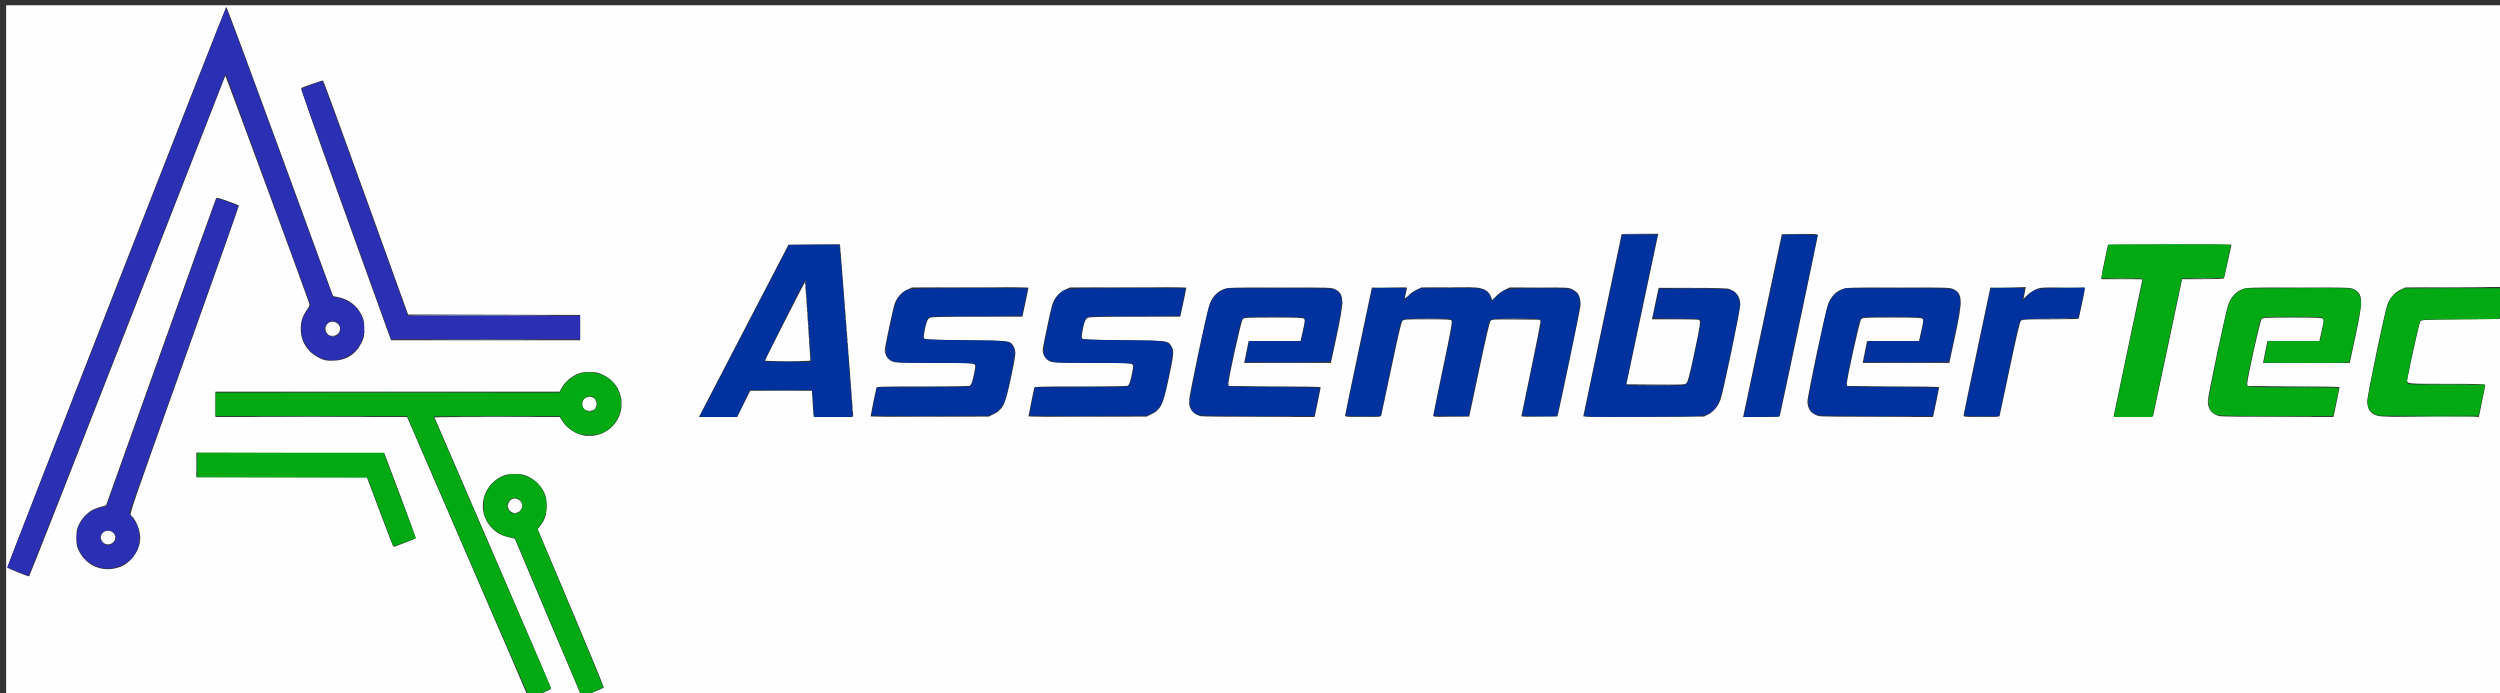 <?xml version="1.0" encoding="UTF-8" standalone="no"?>
<!-- Created with Inkscape (http://www.inkscape.org/) -->

<svg
   version="1.1"
   id="svg25"
   width="917.12"
   height="254.4"
   viewBox="0 0 917.12 254.4"
   xmlns="http://www.w3.org/2000/svg"
   xmlns:svg="http://www.w3.org/2000/svg">
  <rect x="0" y="0" width="917.12" height="254.4" fill="#333333" stroke="none"/>
  <defs
     id="defs29" />
  <g
     id="g31">
    <g
       id="g531"
       transform="translate(2.259,1.935)">
      <path
         style="fill:#fefefe;stroke-width:0.32"
         d="M 0,127.2 V 0 h 458.56 458.56 v 51.663 51.663 l -18.48,0.097 -18.48,0.097 -1.692,0.765 c -2.112,0.954 -3.988,3.04 -4.885,5.428 -1.039,2.769 -7.381,33.146 -7.399,35.441 -0.024,3.012 1.086,4.636 3.695,5.411 1.327,0.394 4.604,0.474 19.407,0.474 h 17.81 l 1.176,-5.68 c 0.647,-3.124 1.174,-5.86 1.172,-6.08 -0.004,-0.314 -3.033,-0.4 -14.069,-0.4 -15.665,0 -14.854,0.123 -14.419,-2.193 1.112,-5.92 4.354,-20.347 4.67,-20.778 0.365,-0.5 1.677,-0.563 14.747,-0.709 l 14.346,-0.16 1.17,-5.44 1.17,-5.44 0.03,75.12 0.03,75.12 -362.48,-0.006 -362.48,-0.007 3.816,-1.683 c 2.099,-0.926 3.866,-1.833 3.927,-2.016 0.061,-0.183 -9.54,-22.613 -21.336,-49.845 C 166.771,173.612 157.12,151.266 157.12,151.186 c 0,-0.08 10.339,-0.146 22.975,-0.146 h 22.975 l 1.105,1.675 c 2.318,3.514 6.681,5.639 10.791,5.255 8.267,-0.772 13.195,-9.351 9.663,-16.82 -1.172,-2.479 -3.067,-4.334 -5.701,-5.582 -1.903,-0.902 -2.433,-1.008 -5.008,-1.001 -2.43,0.006 -3.164,0.139 -4.696,0.851 -2.246,1.044 -4.411,3.002 -5.419,4.901 l -0.764,1.44 H 139.921 76.8 v 4.64 4.64 h 35.141 35.141 l 22.299,51.477 c 12.264,28.312 22.299,51.568 22.299,51.68 0,0.112 -43.128,0.203 -95.84,0.203 H 0 Z m 216.32,124.433 c 1.496,-0.618 2.812,-1.221 2.924,-1.339 0.112,-0.118 -5.302,-13.246 -12.032,-29.174 l -12.236,-28.96 0.919,-1.175 c 1.803,-2.304 2.338,-3.975 2.342,-7.305 0.003,-2.678 -0.106,-3.277 -0.918,-5.035 -1.114,-2.412 -3.326,-4.586 -5.889,-5.787 -1.583,-0.742 -2.239,-0.857 -4.87,-0.856 -2.706,0.001 -3.249,0.104 -4.94,0.932 -7.108,3.48 -9.001,12.642 -3.806,18.42 1.856,2.064 3.568,3.062 6.484,3.779 l 2.319,0.57 12.107,28.701 c 6.659,15.785 12.198,28.847 12.308,29.026 0.131,0.212 0.616,0.151 1.384,-0.173 0.651,-0.274 2.407,-1.005 3.903,-1.623 z m -31.535,-66.178 c -1.405,-1.405 -0.661,-3.975 1.292,-4.465 1.541,-0.387 3.362,1.156 3.362,2.847 0,0.239 -0.373,0.878 -0.828,1.419 -1.071,1.272 -2.67,1.356 -3.826,0.199 z M 44.484,117.828 c 19.681,-50.376 35.838,-91.755 35.904,-91.953 0.087,-0.262 27.731,74.69 30.676,83.173 0.335,0.964 0.272,1.181 -0.781,2.72 -1.634,2.387 -2.197,4.164 -2.204,6.953 -0.011,4.633 2.454,8.523 6.738,10.632 1.909,0.94 2.407,1.046 4.855,1.035 4.912,-0.023 8.55,-2.239 10.638,-6.48 0.964,-1.957 1.05,-2.383 1.05,-5.179 0,-2.63 -0.116,-3.295 -0.851,-4.863 -1.675,-3.572 -4.757,-5.994 -8.634,-6.785 l -1.964,-0.401 -19.437,-53.099 C 89.783,24.375 80.911,0.527 80.758,0.585 80.392,0.724 0.278,205.794 0.422,206.225 c 0.117,0.352 7.55,3.383 8.009,3.265 0.149,-0.038 16.373,-41.286 36.054,-91.662 z m 73.299,2.609 c -1.783,-2.267 0.396,-5.233 3.034,-4.13 2.75,1.149 1.893,4.973 -1.114,4.973 -0.977,0 -1.405,-0.188 -1.92,-0.843 z m -75.968,85.595 c 3.716,-1.39 6.85,-5.486 7.331,-9.581 0.355,-3.023 -1.225,-7.455 -3.341,-9.371 -0.566,-0.512 0.187,-2.702 19.579,-57.004 11.092,-31.06 20.092,-56.547 20.001,-56.638 -0.092,-0.092 -1.952,-0.818 -4.135,-1.613 -3.109,-1.133 -4.028,-1.357 -4.24,-1.031 -0.149,0.229 -9.293,25.672 -20.32,56.541 L 36.64,183.459 l -1.92,0.532 c -1.056,0.292 -2.411,0.79 -3.01,1.105 -1.939,1.02 -4.06,3.293 -5.028,5.39 -0.799,1.731 -0.921,2.377 -0.921,4.875 1.77e-4,2.448 0.126,3.144 0.84,4.64 2.772,5.808 9.104,8.318 15.214,6.032 z m -6.448,-9.283 c -0.641,-0.762 -0.799,-1.215 -0.644,-1.84 0.462,-1.85 2.265,-2.685 3.935,-1.821 2.444,1.264 1.428,4.672 -1.393,4.672 -0.784,0 -1.263,-0.255 -1.899,-1.011 z M 146.56,197.063 c 1.848,-0.699 3.472,-1.379 3.609,-1.511 0.137,-0.132 -2.383,-7.214 -5.6,-15.736 l -5.849,-15.495 -34.48,-0.081 -34.48,-0.081 v 4.481 4.481 l 31.28,1e-4 31.28,9e-5 4.609,12.24 c 2.535,6.732 4.742,12.503 4.905,12.825 0.194,0.384 0.479,0.51 0.831,0.366 0.294,-0.12 2.047,-0.79 3.895,-1.489 z m 124,-50.823 2.404,-4.8 h 11.318 11.318 l 0.28,4.72 0.28,4.72 7.28,0.086 c 6.939,0.082 7.28,0.058 7.28,-0.515 0,-0.78 -4.392,-58.144 -4.653,-60.776 l -0.199,-2.005 -9.44,0.085 -9.44,0.085 L 272.758,115.2 c -7.826,15.048 -15.213,29.268 -16.416,31.6 l -2.186,4.24 h 7 7 z m 7.84,-15.891 c 0,-0.355 14.533,-28.883 14.653,-28.763 0.083,0.083 1.957,27.239 1.983,28.734 0.002,0.132 -3.74,0.24 -8.316,0.24 -4.576,0 -8.32,-0.095 -8.32,-0.211 z m 83.923,19.626 c 3.377,-1.659 4.13,-3.252 6.3,-13.345 1.784,-8.298 1.922,-9.886 0.991,-11.413 -1.367,-2.242 -0.756,-2.16 -17.344,-2.337 -11.383,-0.122 -15.055,-0.256 -15.36,-0.561 -0.316,-0.317 -0.322,-0.86 -0.027,-2.581 0.562,-3.279 1.092,-4.628 1.996,-5.085 0.613,-0.31 4.663,-0.405 17.354,-0.409 l 16.554,-0.005 0.173,-0.72 c 0.392,-1.632 2.079,-9.691 2.079,-9.931 0,-0.142 -9.612,-0.216 -21.36,-0.164 l -21.36,0.095 -1.692,0.765 c -2.349,1.061 -4.08,3.114 -4.865,5.768 -0.523,1.767 -2.65,11.701 -3.373,15.754 -0.334,1.874 0.761,3.976 2.477,4.755 1.294,0.587 2.19,0.624 15.473,0.631 11.605,0.006 14.208,0.087 14.715,0.457 0.606,0.443 0.606,0.5 0.019,3.44 -0.609,3.052 -0.977,4.088 -1.601,4.505 -0.194,0.129 -7.938,0.237 -17.211,0.24 -15.773,0.005 -16.87,0.041 -17.035,0.565 -0.22,0.698 -2.106,9.996 -2.106,10.383 0,0.162 9.277,0.243 21.68,0.19 l 21.68,-0.093 z m 57.92,0 c 3.377,-1.659 4.13,-3.252 6.3,-13.345 1.784,-8.298 1.922,-9.886 0.991,-11.413 -1.367,-2.242 -0.756,-2.16 -17.344,-2.337 -11.383,-0.122 -15.055,-0.256 -15.36,-0.561 -0.316,-0.317 -0.322,-0.86 -0.027,-2.581 0.562,-3.279 1.092,-4.628 1.996,-5.085 0.613,-0.31 4.663,-0.405 17.354,-0.409 l 16.554,-0.005 0.173,-0.72 c 0.392,-1.632 2.079,-9.691 2.079,-9.931 0,-0.142 -9.612,-0.216 -21.36,-0.164 l -21.36,0.095 -1.692,0.765 c -2.349,1.061 -4.08,3.114 -4.865,5.768 -0.523,1.767 -2.65,11.701 -3.373,15.754 -0.334,1.874 0.761,3.976 2.477,4.755 1.294,0.587 2.19,0.624 15.473,0.631 11.605,0.006 14.208,0.087 14.715,0.457 0.606,0.443 0.606,0.5 0.019,3.44 -0.609,3.052 -0.977,4.088 -1.601,4.505 -0.194,0.129 -7.938,0.237 -17.211,0.24 -15.773,0.005 -16.87,0.041 -17.035,0.565 -0.22,0.698 -2.107,9.996 -2.107,10.383 0,0.162 9.277,0.243 21.68,0.19 l 21.68,-0.093 1.843,-0.905 z m 59.91,0.345 c 0.451,-1.971 2.088,-9.975 2.088,-10.208 0,-0.147 -7.596,-0.304 -16.88,-0.349 l -16.88,-0.083 -0.094,-0.809 c -0.157,-1.349 4.653,-23.05 5.257,-23.718 0.502,-0.554 1.23,-0.593 11.328,-0.593 9.078,0 10.853,0.074 11.18,0.468 0.404,0.487 0.371,0.734 -0.82,5.967 L 474.829,123.2 h -9.529 -9.529 l -0.799,4 -0.799,4 h 15.902 15.902 l 2.051,-9.52 c 2.916,-13.538 2.847,-15.804 -0.53,-17.52 -1.217,-0.619 -1.892,-0.64 -20.139,-0.64 -17.664,0 -18.991,0.039 -20.611,0.603 -2.406,0.838 -4.18,2.692 -5.259,5.497 -0.994,2.584 -7.574,33.665 -7.563,35.726 0.014,2.843 1.51,4.713 4.313,5.395 0.528,0.129 10.137,0.248 21.354,0.266 l 20.394,0.033 z m 24.297,0.16 c 0.095,-0.308 1.753,-8.1 3.685,-17.316 2.402,-11.459 3.685,-16.947 4.059,-17.36 0.509,-0.563 1.124,-0.604 9.098,-0.604 7.161,0 8.615,0.077 8.944,0.474 0.318,0.383 -0.291,3.736 -3.161,17.413 -1.955,9.316 -3.554,17.17 -3.554,17.453 0,0.458 0.718,0.505 6.611,0.427 l 6.611,-0.086 3.644,-17.27 c 2.374,-11.251 3.825,-17.471 4.164,-17.845 0.48,-0.53 1.199,-0.568 9.346,-0.49 l 8.826,0.085 0.088,0.8 c 0.048,0.44 -1.5,8.343 -3.44,17.562 -1.94,9.219 -3.528,16.887 -3.528,17.04 0,0.343 13.023,0.375 13.234,0.032 0.305,-0.493 8.278,-38.686 8.44,-40.427 0.178,-1.919 -0.288,-3.89 -1.154,-4.881 -0.286,-0.327 -1.096,-0.903 -1.8,-1.28 -1.237,-0.663 -1.648,-0.686 -12.16,-0.686 h -10.88 l -1.76,0.865 c -0.968,0.476 -2.402,1.52 -3.187,2.32 l -1.427,1.455 -0.499,-1.351 c -0.611,-1.653 -1.981,-2.642 -4.34,-3.131 -1.131,-0.235 -5.098,-0.325 -11.42,-0.259 L 519.2,103.52 l -1.807,0.847 c -0.994,0.466 -2.412,1.452 -3.152,2.192 -0.799,0.799 -1.271,1.104 -1.165,0.753 0.235,-0.773 0.826,-3.402 0.836,-3.718 0.004,-0.136 -2.894,-0.208 -6.442,-0.16 l -6.449,0.087 -4.908,23.2 c -2.699,12.76 -4.909,23.452 -4.911,23.76 -0.003,0.515 0.521,0.56 6.536,0.56 5.948,0 6.554,-0.051 6.711,-0.56 z m 120.127,-0.494 c 1.857,-0.978 3.349,-2.801 4.331,-5.29 0.892,-2.261 7.253,-32.797 7.253,-34.817 0,-2.929 -1.399,-4.905 -4.128,-5.83 -0.747,-0.253 -4.961,-0.369 -13.466,-0.369 h -12.378 l -1.064,5.04 c -0.585,2.772 -1.131,5.364 -1.212,5.76 l -0.147,0.72 h 8.331 c 4.582,0 8.559,0.087 8.837,0.194 0.795,0.305 0.636,1.467 -1.691,12.38 -1.644,7.711 -2.322,10.327 -2.8,10.804 -0.605,0.605 -1.053,0.627 -11.35,0.546 l -10.72,-0.084 5.653,-26.64 c 3.109,-14.652 5.74,-27.072 5.845,-27.6 l 0.192,-0.96 h -6.712 c -3.692,0 -6.712,0.048 -6.712,0.107 0,0.059 -3.168,15.068 -7.04,33.355 -3.872,18.287 -7.04,33.362 -7.04,33.502 0,0.139 9.972,0.214 22.16,0.165 l 22.16,-0.088 z m 26.111,0.494 C 651.007,149.43 664.64,84.759 664.64,84.292 c 0,-0.394 -1.004,-0.452 -6.62,-0.378 l -6.62,0.086 -6.134,28.96 c -3.374,15.928 -6.569,31.012 -7.101,33.52 l -0.968,4.56 h 6.66 c 6.065,0 6.675,-0.05 6.831,-0.56 z m 56.345,-0.16 c 0.451,-1.971 2.088,-9.975 2.088,-10.208 0,-0.147 -7.596,-0.304 -16.88,-0.349 l -16.88,-0.083 -0.094,-0.809 c -0.157,-1.349 4.653,-23.05 5.257,-23.718 0.502,-0.554 1.23,-0.593 11.328,-0.593 9.078,0 10.853,0.074 11.18,0.468 0.404,0.487 0.371,0.734 -0.82,5.967 L 701.709,123.2 h -9.529 -9.529 l -0.799,4 -0.799,4 h 15.902 15.902 l 2.051,-9.52 c 2.916,-13.538 2.847,-15.804 -0.53,-17.52 -1.217,-0.619 -1.892,-0.64 -20.139,-0.64 -17.664,0 -18.991,0.039 -20.611,0.603 -2.406,0.838 -4.18,2.692 -5.259,5.497 -0.994,2.584 -7.574,33.665 -7.563,35.726 0.014,2.843 1.51,4.713 4.313,5.395 0.528,0.129 10.137,0.248 21.354,0.266 l 20.394,0.033 z m 24.297,0.16 c 0.095,-0.308 1.753,-8.1 3.685,-17.316 2.402,-11.459 3.685,-16.947 4.059,-17.36 0.514,-0.568 1.16,-0.604 10.897,-0.604 5.693,0 10.355,-0.108 10.361,-0.24 0.006,-0.132 0.563,-2.736 1.238,-5.786 0.949,-4.292 1.133,-5.582 0.814,-5.705 -0.227,-0.087 -3.988,-0.111 -8.358,-0.054 -7.799,0.103 -7.977,0.12 -9.704,0.941 -0.968,0.46 -2.321,1.396 -3.006,2.08 l -1.246,1.244 0.227,-1.12 c 0.125,-0.616 0.309,-1.591 0.409,-2.167 l 0.182,-1.047 -6.492,0.087 -6.492,0.087 -4.908,23.2 c -2.699,12.76 -4.909,23.452 -4.911,23.76 -0.003,0.515 0.521,0.56 6.536,0.56 5.948,0 6.554,-0.051 6.711,-0.56 z m 56.265,0.16 c 0.079,-0.22 2.504,-11.596 5.389,-25.28 l 5.246,-24.88 h 7.587 c 4.173,0 7.662,-0.122 7.754,-0.271 0.139,-0.224 2.75,-12.005 2.75,-12.406 0,-0.07 -10.187,-0.09 -22.638,-0.045 l -22.638,0.082 -1.191,5.6 c -0.655,3.08 -1.196,5.924 -1.202,6.32 L 768.64,100.48 h 7.52 c 4.136,0 7.52,0.036 7.52,0.081 0,0.044 -2.376,11.31 -5.28,25.034 -2.904,13.725 -5.28,25.064 -5.28,25.199 0,0.135 3.225,0.246 7.166,0.246 5.443,0 7.2,-0.096 7.309,-0.4 z m 66.318,-0.32 C 854.363,148.349 856,140.345 856,140.112 c 0,-0.147 -7.596,-0.304 -16.88,-0.349 l -16.88,-0.083 -0.094,-0.809 c -0.157,-1.349 4.653,-23.05 5.257,-23.718 0.502,-0.554 1.23,-0.593 11.328,-0.593 9.078,0 10.853,0.074 11.18,0.468 0.404,0.487 0.371,0.734 -0.82,5.967 L 848.589,123.2 h -9.529 -9.529 l -0.799,4 -0.799,4 h 15.902 15.902 l 2.051,-9.52 c 2.916,-13.538 2.847,-15.804 -0.53,-17.52 -1.217,-0.619 -1.892,-0.64 -20.139,-0.64 -17.664,0 -18.991,0.039 -20.611,0.603 -2.406,0.838 -4.18,2.692 -5.259,5.497 -0.994,2.584 -7.574,33.665 -7.563,35.726 0.014,2.843 1.51,4.713 4.313,5.395 0.528,0.129 10.137,0.248 21.354,0.266 l 20.394,0.033 z M 210.56,118.242 v -4.638 L 179.002,113.522 147.445,113.44 131.991,70.57 c -8.5,-23.579 -15.581,-42.913 -15.736,-42.965 -0.271,-0.09 -7.136,2.262 -7.962,2.729 -0.294,0.166 3.682,11.559 14.935,42.786 8.435,23.408 15.927,44.18 16.649,46.16 l 1.313,3.6 h 34.685 34.685 z m 1.882,30.236 c -0.93,-0.543 -1.375,-2.103 -0.917,-3.21 0.486,-1.173 1.184,-1.588 2.671,-1.588 0.826,0 1.291,0.22 1.781,0.843 1.407,1.788 0.33,4.285 -1.84,4.267 -0.647,-0.005 -1.41,-0.146 -1.695,-0.312 z"
         id="path551" />
      <path
         style="fill:#bed7d8;stroke-width:0.32"
         d="m 36.724,206.814 c 0.398,-0.076 0.974,-0.074 1.28,0.006 0.306,0.08 -0.02,0.143 -0.724,0.139 -0.704,-0.004 -0.954,-0.069 -0.556,-0.146 z m -1.565,-9.934 c -0.398,-0.508 -0.387,-0.519 0.121,-0.121 0.533,0.418 0.703,0.681 0.439,0.681 -0.066,0 -0.318,-0.252 -0.56,-0.56 z m 13.826,-0.587 c 0.015,-0.373 0.091,-0.449 0.193,-0.193 0.092,0.231 0.081,0.507 -0.025,0.613 -0.106,0.106 -0.182,-0.083 -0.168,-0.42 z M 185.54,195.301 c 0.231,-0.092 0.507,-0.081 0.613,0.025 0.106,0.106 -0.083,0.182 -0.42,0.168 -0.373,-0.015 -0.449,-0.091 -0.193,-0.193 z m 2.62,-9.502 c 0,-0.066 0.252,-0.318 0.56,-0.56 0.508,-0.398 0.519,-0.387 0.121,0.121 -0.418,0.533 -0.681,0.703 -0.681,0.439 z m -13.353,-2.119 c 0,-0.792 0.062,-1.116 0.139,-0.72 0.076,0.396 0.076,1.044 0,1.44 -0.076,0.396 -0.139,0.072 -0.139,-0.72 z M 94.135,150.8 c 9.622,-0.047 25.462,-0.047 35.2,-2e-5 9.738,0.047 1.865,0.086 -17.495,0.086 -19.36,1e-5 -27.327,-0.038 -17.705,-0.086 z m 74.288,3e-5 c 6.481,-0.048 16.993,-0.048 23.36,5e-5 6.367,0.049 1.064,0.088 -11.784,0.088 -12.848,-3e-5 -18.057,-0.04 -11.576,-0.088 z m 127.602,-0.587 c 0.015,-0.373 0.091,-0.449 0.193,-0.193 0.092,0.231 0.081,0.507 -0.025,0.613 -0.106,0.106 -0.182,-0.083 -0.168,-0.42 z m 139.134,-1.013 c -0.398,-0.508 -0.387,-0.519 0.121,-0.121 0.533,0.418 0.703,0.681 0.439,0.681 -0.066,0 -0.318,-0.252 -0.56,-0.56 z m 226.88,0 c -0.398,-0.508 -0.387,-0.519 0.121,-0.121 0.533,0.418 0.703,0.681 0.439,0.681 -0.066,0 -0.318,-0.252 -0.56,-0.56 z m 146.88,0 c -0.398,-0.508 -0.387,-0.519 0.121,-0.121 0.308,0.242 0.56,0.494 0.56,0.56 0,0.263 -0.263,0.094 -0.681,-0.439 z M 213.7,148.901 c 0.231,-0.092 0.507,-0.081 0.613,0.025 0.106,0.106 -0.083,0.182 -0.42,0.168 -0.373,-0.015 -0.449,-0.091 -0.193,-0.193 z m 150.62,-0.421 c 0.319,-0.352 0.651,-0.64 0.739,-0.64 0.088,0 -0.101,0.288 -0.419,0.64 -0.319,0.352 -0.651,0.64 -0.739,0.64 -0.088,0 0.101,-0.288 0.419,-0.64 z m 57.92,0 c 0.319,-0.352 0.651,-0.64 0.739,-0.64 0.088,0 -0.101,0.288 -0.419,0.64 -0.319,0.352 -0.651,0.64 -0.739,0.64 -0.088,0 0.101,-0.288 0.419,-0.64 z m -111.815,-0.187 c 0.015,-0.373 0.091,-0.449 0.193,-0.193 0.092,0.231 0.081,0.507 -0.025,0.613 -0.106,0.106 -0.182,-0.083 -0.168,-0.42 z m -84.738,-2.053 c 0,-0.792 0.062,-1.116 0.139,-0.72 0.076,0.396 0.076,1.044 0,1.44 -0.076,0.396 -0.139,0.072 -0.139,-0.72 z m 70.018,-0.827 c 0.015,-0.373 0.091,-0.449 0.193,-0.193 0.092,0.231 0.081,0.507 -0.025,0.613 -0.106,0.106 -0.182,-0.083 -0.168,-0.42 z m 14.4,-1.28 c 0.015,-0.373 0.091,-0.449 0.193,-0.193 0.092,0.231 0.081,0.507 -0.025,0.613 -0.106,0.106 -0.182,-0.083 -0.168,-0.42 z M 213.68,143.468 c 0.22,-0.089 0.58,-0.089 0.8,0 0.22,0.089 0.04,0.161 -0.4,0.161 -0.44,0 -0.62,-0.073 -0.4,-0.161 z m 96.105,-3.495 c 0.015,-0.373 0.091,-0.449 0.193,-0.193 0.092,0.231 0.081,0.507 -0.025,0.613 -0.106,0.106 -0.182,-0.083 -0.168,-0.42 z M 457.68,139.92 c 4.532,-0.05 11.948,-0.05 16.48,0 4.532,0.05 0.824,0.091 -8.24,0.091 -9.064,0 -12.772,-0.041 -8.24,-0.091 z m 226.88,0 c 4.532,-0.05 11.948,-0.05 16.48,0 4.532,0.05 0.824,0.091 -8.24,0.091 -9.064,0 -12.772,-0.041 -8.24,-0.091 z m 146.742,-6e-5 c 4.632,-0.05 12.12,-0.05 16.64,1e-4 4.52,0.05 0.73,0.091 -8.422,0.091 -9.152,-6e-5 -12.85,-0.041 -8.218,-0.091 z M 599.28,139.281 c 2.86,-0.053 7.54,-0.053 10.4,0 2.86,0.053 0.52,0.096 -5.2,0.096 -5.72,0 -8.06,-0.043 -5.2,-0.096 z m -377.07,-1.441 -0.61,-0.72 0.72,0.61 c 0.396,0.335 0.72,0.659 0.72,0.72 0,0.256 -0.258,0.067 -0.83,-0.61 z m 87.256,-2.027 c 0.015,-0.373 0.091,-0.449 0.193,-0.193 0.092,0.231 0.081,0.507 -0.025,0.613 -0.106,0.106 -0.182,-0.083 -0.168,-0.42 z m -0.32,-4.16 c 0.015,-0.373 0.091,-0.449 0.193,-0.193 0.092,0.231 0.081,0.507 -0.025,0.613 -0.106,0.106 -0.182,-0.083 -0.168,-0.42 z m -14.4,-4.16 c 0.015,-0.373 0.091,-0.449 0.193,-0.193 0.092,0.231 0.081,0.507 -0.025,0.613 -0.106,0.106 -0.182,-0.083 -0.168,-0.42 z m 14.08,0 c 0.015,-0.373 0.091,-0.449 0.193,-0.193 0.092,0.231 0.081,0.507 -0.025,0.613 -0.106,0.106 -0.182,-0.083 -0.168,-0.42 z M 322.302,126.56 c 0.006,-0.528 0.078,-0.705 0.159,-0.394 0.081,0.311 0.076,0.743 -0.012,0.96 -0.088,0.217 -0.154,-0.038 -0.148,-0.566 z m 57.92,0 c 0.006,-0.528 0.078,-0.705 0.159,-0.394 0.081,0.311 0.076,0.743 -0.012,0.96 -0.088,0.217 -0.154,-0.038 -0.148,-0.566 z m -71.717,-3.227 c 0.015,-0.373 0.091,-0.449 0.193,-0.193 0.092,0.231 0.081,0.507 -0.025,0.613 -0.106,0.106 -0.182,-0.083 -0.168,-0.42 z M 294.451,122.56 c 0,-0.44 0.073,-0.62 0.161,-0.4 0.089,0.22 0.089,0.58 0,0.8 -0.089,0.22 -0.161,0.04 -0.161,-0.4 z m -135.946,0.08 c 9.649,-0.047 25.346,-0.047 34.88,3e-5 9.534,0.047 1.639,0.086 -17.545,0.086 -19.184,-1e-5 -26.985,-0.038 -17.335,-0.086 z M 119.62,121.381 c 0.231,-0.092 0.507,-0.081 0.613,0.025 0.106,0.106 -0.083,0.182 -0.42,0.168 -0.373,-0.015 -0.449,-0.091 -0.193,-0.193 z M 107.914,118.72 c 0,-0.616 0.066,-0.868 0.146,-0.56 0.081,0.308 0.081,0.812 0,1.12 -0.081,0.308 -0.146,0.056 -0.146,-0.56 z m 200.271,0.453 c 0.015,-0.373 0.091,-0.449 0.193,-0.193 0.092,0.231 0.081,0.507 -0.025,0.613 -0.106,0.106 -0.182,-0.083 -0.168,-0.42 z m -14.08,-1.6 c 0.015,-0.373 0.091,-0.449 0.193,-0.193 0.092,0.231 0.081,0.507 -0.025,0.613 -0.106,0.106 -0.182,-0.083 -0.168,-0.42 z m 13.76,-2.56 c 0.015,-0.373 0.091,-0.449 0.193,-0.193 0.092,0.231 0.081,0.507 -0.025,0.613 -0.106,0.106 -0.182,-0.083 -0.168,-0.42 z M 517.36,114.961 c 2.156,-0.055 5.684,-0.055 7.84,0 2.156,0.055 0.392,0.101 -3.92,0.101 -4.312,0 -6.076,-0.045 -3.92,-0.101 z m 32.499,-2.1e-4 c 2.254,-0.055 5.854,-0.055 8,3.2e-4 2.146,0.055 0.301,0.1 -4.099,0.1 -4.4,-1.9e-4 -6.156,-0.045 -3.901,-0.101 z M 745.36,114.961 c 2.772,-0.053 7.308,-0.053 10.08,0 2.772,0.053 0.504,0.097 -5.04,0.097 -5.544,0 -7.812,-0.044 -5.04,-0.097 z M 293.811,112.64 c 0,-0.44 0.073,-0.62 0.161,-0.4 0.089,0.22 0.089,0.58 0,0.8 -0.089,0.22 -0.161,0.04 -0.161,-0.4 z m 13.735,-1.787 c 0.015,-0.373 0.091,-0.449 0.193,-0.193 0.092,0.231 0.081,0.507 -0.025,0.613 -0.106,0.106 -0.182,-0.083 -0.168,-0.42 z m -14.08,-3.2 c 0.015,-0.373 0.091,-0.449 0.193,-0.193 0.092,0.231 0.081,0.507 -0.025,0.613 -0.106,0.106 -0.182,-0.083 -0.168,-0.42 z m 13.76,-0.96 c 0.015,-0.373 0.091,-0.449 0.193,-0.193 0.092,0.231 0.081,0.507 -0.025,0.613 -0.106,0.106 -0.182,-0.083 -0.168,-0.42 z M 514.08,106.56 c 0.319,-0.352 0.651,-0.64 0.739,-0.64 0.088,0 -0.101,0.288 -0.419,0.64 -0.319,0.352 -0.651,0.64 -0.739,0.64 -0.088,0 0.101,-0.288 0.419,-0.64 z m -13.002,-2.967 c 0.136,-0.136 3.117,-0.208 6.625,-0.159 l 6.377,0.088 -6.625,0.159 c -3.644,0.088 -6.513,0.048 -6.377,-0.088 z m 226.88,0 c 0.136,-0.136 3.117,-0.208 6.625,-0.159 l 6.377,0.088 -6.625,0.159 c -3.644,0.088 -6.513,0.048 -6.377,-0.088 z m 26.922,0.087 -7.84,-0.177 7.741,-0.071 c 4.894,-0.045 7.814,0.046 7.939,0.249 0.109,0.176 0.153,0.288 0.099,0.249 -0.054,-0.039 -3.627,-0.151 -7.939,-0.249 z m -410.64,-0.24 c 5.676,-0.049 14.964,-0.049 20.64,0 5.676,0.049 1.032,0.089 -10.32,0.089 -11.352,0 -15.996,-0.04 -10.32,-0.089 z m 57.92,0 c 5.676,-0.049 14.964,-0.049 20.64,0 5.676,0.049 1.032,0.089 -10.32,0.089 -11.352,0 -15.996,-0.04 -10.32,-0.089 z m 56.343,1e-5 c 4.985,-0.05 13.049,-0.05 17.92,9e-5 4.872,0.05 0.793,0.09 -9.063,0.09 -9.856,-5e-5 -13.842,-0.041 -8.857,-0.09 z m 66.537,6.4e-4 c 2.684,-0.053 7.076,-0.053 9.76,0 2.684,0.053 0.488,0.097 -4.88,0.097 -5.368,0 -7.564,-0.044 -4.88,-0.097 z m 32.66,-1.1e-4 c 2.695,-0.054 7.015,-0.053 9.6,2.7e-4 2.585,0.054 0.38,0.098 -4.9,0.097 -5.28,-1.5e-4 -7.395,-0.044 -4.7,-0.098 z m 127.683,-3.2e-4 c 4.985,-0.05 13.049,-0.05 17.92,9e-5 4.872,0.05 0.793,0.09 -9.063,0.09 -9.856,-5e-5 -13.842,-0.041 -8.857,-0.09 z m 146.88,0 c 4.985,-0.05 13.049,-0.05 17.92,9e-5 4.872,0.05 0.793,0.09 -9.063,0.09 -9.856,-5e-5 -13.842,-0.041 -8.857,-0.09 z m 58.377,5e-5 c 4.884,-0.05 12.876,-0.05 17.76,0 4.884,0.05 0.888,0.09 -8.88,0.09 -9.768,0 -13.764,-0.041 -8.88,-0.09 z M 293.171,102.72 c 0,-0.44 0.073,-0.62 0.161,-0.4 0.089,0.22 0.089,0.58 0,0.8 -0.089,0.22 -0.161,0.04 -0.161,-0.4 z m 13.735,-0.187 c 0.015,-0.373 0.091,-0.449 0.193,-0.193 0.092,0.231 0.081,0.507 -0.025,0.613 -0.106,0.106 -0.182,-0.083 -0.168,-0.42 z m 465.513,-2.293 c 2.166,-0.055 5.622,-0.055 7.68,3.2e-4 2.058,0.056 0.286,0.101 -3.938,0.101 -4.224,-2.2e-4 -5.908,-0.046 -3.742,-0.101 z m 29.76,0 c 2.166,-0.055 5.622,-0.055 7.68,3.2e-4 2.058,0.056 0.286,0.101 -3.938,0.101 -4.224,-2.2e-4 -5.908,-0.046 -3.742,-0.101 z M 306.585,98.373 c 0.015,-0.373 0.091,-0.449 0.193,-0.193 0.092,0.231 0.081,0.507 -0.025,0.613 -0.106,0.106 -0.182,-0.083 -0.168,-0.42 z m -0.32,-4.16 c 0.015,-0.373 0.091,-0.449 0.193,-0.193 0.092,0.231 0.081,0.507 -0.025,0.613 -0.106,0.106 -0.182,-0.083 -0.168,-0.42 z m -0.32,-4.16 c 0.015,-0.373 0.091,-0.449 0.193,-0.193 0.092,0.231 0.081,0.507 -0.025,0.613 -0.106,0.106 -0.182,-0.083 -0.168,-0.42 z"
         id="path549" />
      <path
         style="fill:#a0a8db;stroke-width:0.32"
         d="m 28.759,203.28 c -0.398,-0.508 -0.387,-0.519 0.121,-0.121 0.533,0.418 0.703,0.681 0.439,0.681 -0.066,0 -0.318,-0.252 -0.56,-0.56 z m 20.251,-8.08 c 0,-0.44 0.073,-0.62 0.161,-0.4 0.089,0.22 0.089,0.58 0,0.8 -0.089,0.22 -0.161,0.04 -0.161,-0.4 z m -3.441,-8.08 -0.61,-0.72 0.72,0.61 c 0.396,0.335 0.72,0.659 0.72,0.72 0,0.256 -0.258,0.067 -0.83,-0.61 z M 626.4,148.48 c 0.319,-0.352 0.651,-0.64 0.739,-0.64 0.088,0 -0.101,0.288 -0.419,0.64 -0.319,0.352 -0.651,0.64 -0.739,0.64 -0.088,0 0.101,-0.288 0.419,-0.64 z M 119.284,130.334 c 0.398,-0.076 0.974,-0.074 1.28,0.006 0.306,0.08 -0.02,0.143 -0.724,0.139 -0.704,-0.004 -0.954,-0.069 -0.556,-0.146 z m 204.195,-0.654 c -0.398,-0.508 -0.387,-0.519 0.121,-0.121 0.533,0.418 0.703,0.681 0.439,0.681 -0.066,0 -0.318,-0.252 -0.56,-0.56 z m 57.92,0 c -0.398,-0.508 -0.387,-0.519 0.121,-0.121 0.533,0.418 0.703,0.681 0.439,0.681 -0.066,0 -0.318,-0.252 -0.56,-0.56 z M 147.409,113.68 c -0.134,-0.217 22.13,-0.215 51.951,0.005 6.248,0.046 -2.852,0.118 -20.221,0.16 -17.37,0.042 -31.648,-0.032 -31.73,-0.164 z M 443.2,106.439 c 0,-0.066 0.252,-0.318 0.56,-0.56 0.508,-0.398 0.519,-0.387 0.121,0.121 -0.418,0.533 -0.681,0.703 -0.681,0.439 z m 226.88,0 c 0,-0.066 0.252,-0.318 0.56,-0.56 0.508,-0.398 0.519,-0.387 0.121,0.121 -0.418,0.533 -0.681,0.703 -0.681,0.439 z"
         id="path547" />
      <path
         style="fill:#7d97cd;stroke-width:0.32"
         d="m 327.463,150.8 c 5.777,-0.049 15.137,-0.049 20.8,6e-5 5.663,0.049 0.937,0.089 -10.503,0.089 -11.44,-3e-5 -16.074,-0.04 -10.297,-0.089 z m 57.92,0 c 5.777,-0.049 15.137,-0.049 20.8,6e-5 5.663,0.049 0.937,0.089 -10.503,0.089 -11.44,-3e-5 -16.074,-0.04 -10.297,-0.089 z m 64.32,1e-5 c 5.601,-0.049 14.673,-0.049 20.16,7e-5 5.487,0.049 0.905,0.089 -10.183,0.089 -11.088,-4e-5 -15.578,-0.04 -9.977,-0.089 z m 44.794,9.6e-4 c 1.902,-0.057 4.926,-0.057 6.72,3.2e-4 1.794,0.057 0.239,0.103 -3.457,0.103 -3.696,-2.7e-4 -5.164,-0.047 -3.263,-0.104 z m 32.32,0 c 1.902,-0.057 4.926,-0.057 6.72,3.2e-4 1.794,0.057 0.239,0.103 -3.457,0.103 -3.696,-2.7e-4 -5.164,-0.047 -3.263,-0.104 z m 31.423,0.018 c 5.496,-0.229 10.968,-0.239 10.831,-0.019 -0.082,0.132 -3.057,0.211 -6.61,0.176 -3.554,-0.035 -5.453,-0.106 -4.221,-0.157 z m 118.343,-0.019 c 5.601,-0.049 14.673,-0.049 20.16,7e-5 5.487,0.049 0.905,0.089 -10.183,0.089 -11.088,-4e-5 -15.578,-0.04 -9.977,-0.089 z m 44.794,9.6e-4 c 1.902,-0.057 4.926,-0.057 6.72,3.2e-4 1.794,0.057 0.239,0.103 -3.457,0.103 -3.696,-2.7e-4 -5.164,-0.047 -3.263,-0.104 z m -425.352,-1.868 c 0.015,-0.373 0.091,-0.449 0.193,-0.193 0.092,0.231 0.081,0.507 -0.025,0.613 -0.106,0.106 -0.182,-0.083 -0.168,-0.42 z m 137.975,-3.813 c 0.004,-0.704 0.069,-0.954 0.146,-0.556 0.076,0.398 0.074,0.974 -0.006,1.28 -0.08,0.306 -0.143,-0.02 -0.139,-0.724 z m 226.88,0 c 0.004,-0.704 0.069,-0.954 0.146,-0.556 0.076,0.398 0.074,0.974 -0.006,1.28 -0.08,0.306 -0.143,-0.02 -0.139,-0.724 z m -365.175,-0.987 c 0.015,-0.373 0.091,-0.449 0.193,-0.193 0.092,0.231 0.081,0.507 -0.025,0.613 -0.106,0.106 -0.182,-0.083 -0.168,-0.42 z m -17.044,-2.933 c 3.223,-0.052 8.407,-0.052 11.52,1.9e-4 3.113,0.052 0.475,0.095 -5.861,0.095 -6.336,-1.1e-4 -8.883,-0.043 -5.659,-0.095 z M 327.6,139.92 c 4.62,-0.05 12.18,-0.05 16.8,0 4.62,0.05 0.84,0.091 -8.4,0.091 -9.24,0 -13.02,-0.041 -8.4,-0.091 z m 57.92,0 c 4.62,-0.05 12.18,-0.05 16.8,0 4.62,0.05 0.84,0.091 -8.4,0.091 -9.24,0 -13.02,-0.041 -8.4,-0.091 z m 62.505,-1.227 c 0.015,-0.373 0.091,-0.449 0.193,-0.193 0.092,0.231 0.081,0.507 -0.025,0.613 -0.106,0.106 -0.182,-0.083 -0.168,-0.42 z m 226.88,0 c 0.015,-0.373 0.091,-0.449 0.193,-0.193 0.092,0.231 0.081,0.507 -0.025,0.613 -0.106,0.106 -0.182,-0.083 -0.168,-0.42 z m -392.566,-8.053 c 2.431,-0.054 6.319,-0.054 8.64,3.1e-4 2.321,0.055 0.333,0.099 -4.419,0.099 -4.752,-1.7e-4 -6.651,-0.045 -4.221,-0.099 z M 294.771,126.08 c 0,-0.44 0.073,-0.62 0.161,-0.4 0.089,0.22 0.089,0.58 0,0.8 -0.089,0.22 -0.161,0.04 -0.161,-0.4 z m 41.575,-4.667 c 0.015,-0.373 0.091,-0.449 0.193,-0.193 0.092,0.231 0.081,0.507 -0.025,0.613 -0.106,0.106 -0.182,-0.083 -0.168,-0.42 z m 57.92,0 c 0.015,-0.373 0.091,-0.449 0.193,-0.193 0.092,0.231 0.081,0.507 -0.025,0.613 -0.106,0.106 -0.182,-0.083 -0.168,-0.42 z m -99.84,-0.32 c 0.015,-0.373 0.091,-0.449 0.193,-0.193 0.092,0.231 0.081,0.507 -0.025,0.613 -0.106,0.106 -0.182,-0.083 -0.168,-0.42 z m -0.32,-4.8 c 0.015,-0.373 0.091,-0.449 0.193,-0.193 0.092,0.231 0.081,0.507 -0.025,0.613 -0.106,0.106 -0.182,-0.083 -0.168,-0.42 z m 268.8,0 c 0.015,-0.373 0.091,-0.449 0.193,-0.193 0.092,0.231 0.081,0.507 -0.025,0.613 -0.106,0.106 -0.182,-0.083 -0.168,-0.42 z m -102.805,-1.973 c 2.871,-0.053 7.479,-0.053 10.24,2.4e-4 2.761,0.053 0.412,0.097 -5.22,0.097 -5.632,-1.3e-4 -7.891,-0.044 -5.02,-0.097 z m 226.88,0 c 2.871,-0.053 7.479,-0.053 10.24,2.4e-4 2.761,0.053 0.412,0.097 -5.22,0.097 -5.632,-1.3e-4 -7.891,-0.044 -5.02,-0.097 z m -393.195,-3.147 c 0.015,-0.373 0.091,-0.449 0.193,-0.193 0.092,0.231 0.081,0.507 -0.025,0.613 -0.106,0.106 -0.182,-0.083 -0.168,-0.42 z M 577.354,109.44 c 0,-0.616 0.066,-0.868 0.146,-0.56 0.081,0.308 0.081,0.812 0,1.12 -0.081,0.308 -0.146,0.056 -0.146,-0.56 z m -283.889,-3.067 c 0.015,-0.373 0.091,-0.449 0.193,-0.193 0.092,0.231 0.081,0.507 -0.025,0.613 -0.106,0.106 -0.182,-0.083 -0.168,-0.42 z M 293.171,101.44 c 0,-0.44 0.073,-0.62 0.161,-0.4 0.089,0.22 0.089,0.58 0,0.8 -0.089,0.22 -0.161,0.04 -0.161,-0.4 z"
         id="path545" />
      <path
         style="fill:#7ed388;stroke-width:0.32"
         d="m 186.326,186.338 c 0.311,-0.081 0.743,-0.076 0.96,0.012 0.217,0.088 -0.038,0.154 -0.566,0.148 -0.528,-0.007 -0.705,-0.078 -0.394,-0.159 z m -2.596,-2.658 c 0,-0.44 0.073,-0.62 0.161,-0.4 0.089,0.22 0.089,0.58 0,0.8 -0.089,0.22 -0.161,0.04 -0.161,-0.4 z m 14.375,-1.787 c 0.015,-0.373 0.091,-0.449 0.193,-0.193 0.092,0.231 0.081,0.507 -0.025,0.613 -0.106,0.106 -0.182,-0.083 -0.168,-0.42 z m -9.666,-0.373 c -0.398,-0.508 -0.387,-0.519 0.121,-0.121 0.308,0.242 0.56,0.494 0.56,0.56 0,0.263 -0.263,0.094 -0.681,-0.439 z m 7.04,-5.44 c -0.398,-0.508 -0.387,-0.519 0.121,-0.121 0.308,0.242 0.56,0.494 0.56,0.56 0,0.263 -0.263,0.094 -0.681,-0.439 z m -1.6,-1.6 c -0.398,-0.508 -0.387,-0.519 0.121,-0.121 0.533,0.418 0.703,0.681 0.439,0.681 -0.067,0 -0.318,-0.252 -0.56,-0.56 z m -123.992,-5.84 c 0,-2.552 0.05,-3.596 0.11,-2.32 0.061,1.276 0.061,3.364 0,4.64 -0.061,1.276 -0.11,0.232 -0.11,-2.32 z M 184.9,171.941 c 0.231,-0.092 0.507,-0.081 0.613,0.025 0.106,0.106 -0.083,0.182 -0.42,0.168 -0.373,-0.015 -0.449,-0.091 -0.193,-0.193 z m 28.46,-14.087 c 0.396,-0.076 1.044,-0.076 1.44,0 0.396,0.076 0.072,0.139 -0.72,0.139 -0.792,0 -1.116,-0.062 -0.72,-0.139 z m -7.944,-3.534 -0.776,-0.88 0.88,0.776 c 0.822,0.725 1.027,0.984 0.776,0.984 -0.057,0 -0.453,-0.396 -0.88,-0.88 z M 823.44,150.8 c 5.588,-0.049 14.732,-0.049 20.32,0 5.588,0.049 1.016,0.089 -10.16,0.089 -11.176,0 -15.748,-0.04 -10.16,-0.089 z m 54.32,0.008 c 16.044,-0.222 29.366,-0.226 29.231,-0.008 -0.082,0.132 -8.096,0.207 -17.81,0.167 -9.714,-0.04 -14.853,-0.112 -11.421,-0.159 z m -661.92,-2.648 c 0.319,-0.352 0.651,-0.64 0.739,-0.64 0.088,0 -0.101,0.288 -0.419,0.64 -0.319,0.352 -0.651,0.64 -0.739,0.64 -0.088,0 0.101,-0.288 0.419,-0.64 z m 0.851,-1.92 c 0,-0.44 0.073,-0.62 0.161,-0.4 0.089,0.22 0.089,0.58 0,0.8 -0.089,0.22 -0.161,0.04 -0.161,-0.4 z m 591.077,-0.96 c 0,-0.792 0.062,-1.116 0.139,-0.72 0.076,0.396 0.076,1.044 0,1.44 -0.076,0.396 -0.139,0.072 -0.139,-0.72 z m -591.958,-1.04 -0.61,-0.72 0.72,0.61 c 0.396,0.335 0.72,0.659 0.72,0.72 0,0.256 -0.258,0.067 -0.83,-0.61 z m -107.384,-2.4 c 17.482,-0.046 45.994,-0.046 63.36,1e-5 17.366,0.046 3.063,0.083 -31.785,0.083 -34.848,0 -49.057,-0.037 -31.575,-0.083 z m 713.385,-3.28 c 0,-0.44 0.073,-0.62 0.161,-0.4 0.089,0.22 0.089,0.58 0,0.8 -0.089,0.22 -0.161,0.04 -0.161,-0.4 z m 66.909,0.4 c 3.828,-0.051 10.092,-0.051 13.92,0 3.828,0.051 0.696,0.093 -6.96,0.093 -7.656,0 -10.788,-0.042 -6.96,-0.093 z M 204.8,138.78 c 0,-0.055 0.468,-0.523 1.04,-1.04 l 1.04,-0.94 -0.94,1.04 c -0.876,0.969 -1.14,1.187 -1.14,0.94 z m 7.92,-4.272 c 0.22,-0.089 0.58,-0.089 0.8,0 0.22,0.089 0.04,0.161 -0.4,0.161 -0.44,0 -0.62,-0.073 -0.4,-0.161 z m 1.6,0 c 0.22,-0.089 0.58,-0.089 0.8,0 0.22,0.089 0.04,0.161 -0.4,0.161 -0.44,0 -0.62,-0.073 -0.4,-0.161 z m 619.38,-20.188 c 2.959,-0.053 7.711,-0.053 10.56,2.2e-4 2.849,0.053 0.428,0.096 -5.38,0.096 -5.808,-1.3e-4 -8.139,-0.043 -5.18,-0.096 z m 30.005,-3.467 c 0.015,-0.373 0.091,-0.449 0.193,-0.193 0.092,0.231 0.081,0.507 -0.025,0.613 -0.106,0.106 -0.182,-0.083 -0.168,-0.42 z M 862.359,105.04 c -0.398,-0.508 -0.387,-0.519 0.121,-0.121 0.533,0.418 0.703,0.681 0.439,0.681 -0.066,0 -0.318,-0.252 -0.56,-0.56 z"
         id="path543" />
      <path
         style="fill:#6570c7;stroke-width:0.32"
         d="m 25.681,195.36 c 0.004,-0.704 0.069,-0.954 0.146,-0.556 0.077,0.398 0.074,0.974 -0.006,1.28 -0.08,0.306 -0.143,-0.02 -0.139,-0.724 z M 34.88,193.799 c 0,-0.066 0.252,-0.318 0.56,-0.56 0.508,-0.398 0.519,-0.387 0.121,0.121 -0.418,0.533 -0.681,0.703 -0.681,0.439 z m 96.345,-73.986 c 0.015,-0.373 0.091,-0.449 0.193,-0.193 0.092,0.231 0.081,0.507 -0.025,0.613 -0.106,0.106 -0.182,-0.083 -0.168,-0.42 z M 127.81,110.32 127.2,109.6 l 0.72,0.61 c 0.396,0.335 0.72,0.659 0.72,0.72 0,0.256 -0.258,0.067 -0.83,-0.61 z"
         id="path541" />
      <path
         style="fill:#375eb3;stroke-width:0.32"
         d="m 45.6,203.2 c 0.319,-0.352 0.651,-0.64 0.739,-0.64 0.088,0 -0.101,0.288 -0.419,0.64 -0.319,0.352 -0.651,0.64 -0.739,0.64 -0.088,0 0.101,-0.288 0.419,-0.64 z M 28.48,187.719 c 0,-0.066 0.252,-0.318 0.56,-0.56 0.508,-0.398 0.519,-0.387 0.121,0.121 C 28.743,187.813 28.48,187.983 28.48,187.719 Z m 281.945,-37.186 c 0.015,-0.373 0.091,-0.449 0.193,-0.193 0.092,0.231 0.081,0.507 -0.025,0.613 -0.106,0.106 -0.182,-0.083 -0.168,-0.42 z m -14.4,-2.88 c 0.015,-0.373 0.091,-0.449 0.193,-0.193 0.092,0.231 0.081,0.507 -0.025,0.613 -0.106,0.106 -0.182,-0.083 -0.168,-0.42 z m 14.08,-1.28 c 0.015,-0.373 0.091,-0.449 0.193,-0.193 0.092,0.231 0.081,0.507 -0.025,0.613 -0.106,0.106 -0.182,-0.083 -0.168,-0.42 z m -14.4,-3.52 c 0.015,-0.373 0.091,-0.449 0.193,-0.193 0.092,0.231 0.081,0.507 -0.025,0.613 -0.106,0.106 -0.182,-0.083 -0.168,-0.42 z m 14.08,-0.64 c 0.015,-0.373 0.091,-0.449 0.193,-0.193 0.092,0.231 0.081,0.507 -0.025,0.613 -0.106,0.106 -0.182,-0.083 -0.168,-0.42 z m -0.32,-4.16 c 0.015,-0.373 0.091,-0.449 0.193,-0.193 0.092,0.231 0.081,0.507 -0.025,0.613 -0.106,0.106 -0.182,-0.083 -0.168,-0.42 z m -0.32,-4.16 c 0.015,-0.373 0.091,-0.449 0.193,-0.193 0.092,0.231 0.081,0.507 -0.025,0.613 -0.106,0.106 -0.182,-0.083 -0.168,-0.42 z M 462.16,130.96 c 4.356,-0.05 11.484,-0.05 15.84,0 4.356,0.05 0.792,0.091 -7.92,0.091 -8.712,0 -12.276,-0.041 -7.92,-0.091 z m 226.88,0 c 4.356,-0.05 11.484,-0.05 15.84,0 4.356,0.05 0.792,0.091 -7.92,0.091 -8.712,0 -12.276,-0.041 -7.92,-0.091 z m -393.975,-1.227 c 0.015,-0.373 0.091,-0.449 0.193,-0.193 0.092,0.231 0.081,0.507 -0.025,0.613 -0.106,0.106 -0.182,-0.083 -0.168,-0.42 z m 13.76,0 c 0.015,-0.373 0.091,-0.449 0.193,-0.193 0.092,0.231 0.081,0.507 -0.025,0.613 -0.106,0.106 -0.182,-0.083 -0.168,-0.42 z m 61.169,-2.053 c 0,-0.616 0.066,-0.868 0.146,-0.56 0.081,0.308 0.081,0.812 0,1.12 -0.081,0.308 -0.146,0.056 -0.146,-0.56 z m 57.92,0 c 0,-0.616 0.066,-0.868 0.146,-0.56 0.081,0.308 0.081,0.812 0,1.12 -0.081,0.308 -0.146,0.056 -0.146,-0.56 z M 111.319,126.8 c -0.398,-0.508 -0.387,-0.519 0.121,-0.121 0.308,0.242 0.56,0.494 0.56,0.56 0,0.263 -0.263,0.094 -0.681,-0.439 z m 197.186,-1.227 c 0.015,-0.373 0.091,-0.449 0.193,-0.193 0.092,0.231 0.081,0.507 -0.025,0.613 -0.106,0.106 -0.182,-0.083 -0.168,-0.42 z m -13.76,-0.64 c 0.015,-0.373 0.091,-0.449 0.193,-0.193 0.092,0.231 0.081,0.507 -0.025,0.613 -0.106,0.106 -0.182,-0.083 -0.168,-0.42 z m 13.44,-3.52 c 0.015,-0.373 0.091,-0.449 0.193,-0.193 0.092,0.231 0.081,0.507 -0.025,0.613 -0.106,0.106 -0.182,-0.083 -0.168,-0.42 z M 294.451,120 c 0,-0.44 0.073,-0.62 0.161,-0.4 0.089,0.22 0.089,0.58 0,0.8 -0.089,0.22 -0.161,0.04 -0.161,-0.4 z m 13.415,-2.747 c 0.015,-0.373 0.091,-0.449 0.193,-0.193 0.092,0.231 0.081,0.507 -0.025,0.613 -0.106,0.106 -0.182,-0.083 -0.168,-0.42 z m -13.76,-2.24 c 0.015,-0.373 0.091,-0.449 0.193,-0.193 0.092,0.231 0.081,0.507 -0.025,0.613 -0.106,0.106 -0.182,-0.083 -0.168,-0.42 z m 313.956,-0.052 c 2.234,-0.055 5.978,-0.055 8.32,-3.2e-4 2.342,0.055 0.515,0.1 -4.061,0.1 -4.576,1.9e-4 -6.493,-0.045 -4.259,-0.1 z M 348.4,114 c 4.444,-0.05 11.716,-0.05 16.16,0 4.444,0.05 0.808,0.091 -8.08,0.091 -8.888,0 -12.524,-0.041 -8.08,-0.091 z m 57.92,0 c 4.444,-0.05 11.716,-0.05 16.16,0 4.444,0.05 0.808,0.091 -8.08,0.091 -8.888,0 -12.524,-0.041 -8.08,-0.091 z m -98.775,-0.907 c 0.015,-0.373 0.091,-0.449 0.193,-0.193 0.092,0.231 0.081,0.507 -0.025,0.613 -0.106,0.106 -0.182,-0.083 -0.168,-0.42 z m 328.32,-2.24 c 0.015,-0.373 0.091,-0.449 0.193,-0.193 0.092,0.231 0.081,0.507 -0.025,0.613 -0.106,0.106 -0.182,-0.083 -0.168,-0.42 z M 293.811,110.08 c 0,-0.44 0.073,-0.62 0.161,-0.4 0.089,0.22 0.089,0.58 0,0.8 -0.089,0.22 -0.161,0.04 -0.161,-0.4 z m 196.19,-0.8 c 0.004,-0.704 0.069,-0.954 0.146,-0.556 0.076,0.398 0.074,0.974 -0.006,1.28 -0.08,0.306 -0.143,-0.02 -0.139,-0.724 z m 226.88,0 c 0.004,-0.704 0.069,-0.954 0.146,-0.556 0.076,0.398 0.074,0.974 -0.006,1.28 -0.08,0.306 -0.143,-0.02 -0.139,-0.724 z m -81.015,-0.027 c 0.015,-0.373 0.091,-0.449 0.193,-0.193 0.092,0.231 0.081,0.507 -0.025,0.613 -0.106,0.106 -0.182,-0.083 -0.168,-0.42 z m -328.64,-0.32 c 0.015,-0.373 0.091,-0.449 0.193,-0.193 0.092,0.231 0.081,0.507 -0.025,0.613 -0.106,0.106 -0.182,-0.083 -0.168,-0.42 z m -13.76,-3.84 c 0.015,-0.373 0.091,-0.449 0.193,-0.193 0.092,0.231 0.081,0.507 -0.025,0.613 -0.106,0.106 -0.182,-0.083 -0.168,-0.42 z m 13.44,-0.32 c 0.015,-0.373 0.091,-0.449 0.193,-0.193 0.092,0.231 0.081,0.507 -0.025,0.613 -0.106,0.106 -0.182,-0.083 -0.168,-0.42 z M 612.24,103.76 c 3.3,-0.052 8.7,-0.052 12,0 3.3,0.052 0.6,0.095 -6,0.095 -6.6,0 -9.3,-0.043 -6,-0.095 z m -305.655,-3.147 c 0.015,-0.373 0.091,-0.449 0.193,-0.193 0.092,0.231 0.081,0.507 -0.025,0.613 -0.106,0.106 -0.182,-0.083 -0.168,-0.42 z m -0.32,-4.16 c 0.015,-0.373 0.091,-0.449 0.193,-0.193 0.092,0.231 0.081,0.507 -0.025,0.613 -0.106,0.106 -0.182,-0.083 -0.168,-0.42 z m -0.32,-4.16 c 0.015,-0.373 0.091,-0.449 0.193,-0.193 0.092,0.231 0.081,0.507 -0.025,0.613 -0.106,0.106 -0.182,-0.083 -0.168,-0.42 z m -0.345,-3.92 c 0,-0.274 -2.447,-0.393 -9.2,-0.448 l -9.2,-0.075 9.099,-0.09 c 8.514,-0.084 10.233,0.054 9.52,0.768 -0.12,0.12 -0.219,0.051 -0.219,-0.155 z m 287.318,-4.3 c 0.136,-0.136 3.117,-0.208 6.625,-0.159 l 6.377,0.088 -6.625,0.159 c -3.644,0.088 -6.513,0.048 -6.377,-0.088 z m 61.899,-0.152 c 1.902,-0.057 4.926,-0.056 6.72,3.2e-4 1.794,0.057 0.239,0.103 -3.457,0.103 -3.696,-2.62e-4 -5.164,-0.047 -3.263,-0.104 z"
         id="path539" />
      <path
         style="fill:#2a2fb3;stroke-width:0.32"
         d="M 4.123,207.734 0.406,206.24 40.353,104 C 62.323,47.768 80.418,1.491 80.563,1.162 80.757,0.723 85.977,14.635 100.133,53.322 c 10.618,29.017 19.426,52.99 19.573,53.272 0.166,0.32 0.871,0.585 1.866,0.703 3.441,0.407 7.288,3.271 8.708,6.48 2.577,5.827 0.25,12.465 -5.334,15.214 -5.96,2.934 -12.906,0.446 -15.722,-5.631 -0.753,-1.624 -0.89,-2.339 -0.89,-4.64 0,-2.274 0.14,-3.021 0.853,-4.555 0.469,-1.009 1.232,-2.332 1.695,-2.938 L 111.723,110.123 96.46,68.421 C 88.065,45.486 81.053,26.36 80.878,25.92 c -0.317,-0.796 -0.321,-0.793 -0.88,0.48 C 79.688,27.104 63.478,68.54 43.975,118.48 24.472,168.42 8.363,209.268 8.178,209.254 7.992,209.24 6.167,208.556 4.123,207.734 Z M 121.427,121.099 c 1.133,-0.742 1.542,-2.186 0.993,-3.5 -0.517,-1.238 -1.33,-1.758 -2.744,-1.758 -1.373,0 -2.876,1.505 -2.876,2.88 0,2.193 2.752,3.608 4.627,2.379 z M 33.76,206.089 c -3.514,-1.166 -6.584,-4.301 -7.524,-7.684 -0.537,-1.932 -0.376,-5.259 0.347,-7.191 1.304,-3.485 5.127,-6.62 8.641,-7.086 l 1.512,-0.201 20.109,-56.309 C 67.905,96.647 77.044,71.163 77.153,70.987 c 0.257,-0.415 7.967,2.312 7.967,2.818 0,0.204 -8.946,25.405 -19.88,56.003 -10.934,30.598 -19.95,55.883 -20.036,56.189 -0.094,0.334 0.26,1.031 0.887,1.745 0.574,0.654 1.419,1.988 1.876,2.964 1.115,2.378 1.16,6.697 0.094,9.068 -2.369,5.267 -8.844,8.126 -14.301,6.316 z m 5.625,-8.944 c 1.205,-1.205 1.238,-2.515 0.092,-3.661 C 37.673,191.68 34.56,192.841 34.56,195.317 c 0,0.842 0.235,1.304 0.985,1.935 1.334,1.122 2.648,1.086 3.84,-0.107 z M 124.83,76.877 c -9.047,-25.123 -16.5,-45.821 -16.562,-45.997 -0.101,-0.285 6.919,-3.041 7.745,-3.04 0.183,1.21e-4 7.311,19.367 15.84,43.038 l 15.507,43.038 31.6,0.002 31.6,0.002 v 4.32 4.32 l -34.64,-0.003 -34.64,-0.003 -16.45,-45.677 z"
         id="path537" />
      <path
         style="fill:#00329f;stroke-width:0.32"
         d="m 256.239,147.44 c 1.043,-1.98 8.423,-16.164 16.402,-31.52 l 14.506,-27.92 h 9.221 9.221 l 0.148,0.72 c 0.173,0.843 4.681,60.138 4.671,61.44 l -0.007,0.88 h -7.002 -7.002 l -0.21,-3.76 c -0.115,-2.068 -0.289,-4.3 -0.386,-4.96 l -0.177,-1.2 h -11.426 -11.426 l -2.352,4.96 -2.352,4.96 h -6.863 -6.863 z m 38.987,-18.24 c -0.099,-0.924 -0.557,-7.656 -1.019,-14.96 -0.462,-7.304 -0.895,-13.34 -0.963,-13.413 -0.068,-0.073 -0.174,-0.073 -0.234,0 -0.304,0.367 -14.93,29.538 -14.93,29.776 0,0.153 3.898,0.277 8.663,0.277 h 8.663 z m 283.668,21.293 c 0.008,-0.315 3.145,-15.333 6.971,-33.373 l 6.958,-32.8 6.505,-0.087 6.505,-0.087 -0.179,0.727 c -0.571,2.313 -11.413,53.77 -11.413,54.166 0,0.417 1.4,0.48 10.702,0.48 10.64,0 10.707,-0.004 11.529,-0.72 0.748,-0.651 1.04,-1.73 3.055,-11.28 1.226,-5.808 2.229,-10.888 2.231,-11.288 0,-0.488 -0.268,-0.831 -0.818,-1.04 -0.454,-0.172 -4.39,-0.312 -8.8,-0.312 -4.389,0 -7.979,-0.116 -7.979,-0.258 0,-0.216 1.545,-7.548 2.087,-9.902 l 0.166,-0.72 h 12.484 c 10.544,0 12.668,0.077 13.67,0.495 2.402,1.003 3.373,2.666 3.339,5.716 -0.01,0.896 -1.54,8.829 -3.401,17.629 -3.671,17.363 -4.19,19.035 -6.501,20.94 -2.603,2.145 -1.817,2.078 -25.603,2.187 -20.505,0.094 -21.519,0.071 -21.506,-0.474 z m 58.703,-0.166 c 0.095,-0.4 3.278,-15.415 7.075,-33.367 3.797,-17.952 6.942,-32.679 6.989,-32.727 0.047,-0.048 2.954,-0.048 6.458,0 l 6.372,0.087 L 657.446,117.6 650.4,150.88 l -6.488,0.087 -6.488,0.087 z m -320.164,0.162 c -0.004,-0.137 0.451,-2.517 1.012,-5.289 l 1.02,-5.04 h 16.567 c 9.54,0 16.902,-0.127 17.356,-0.3 0.882,-0.335 1.175,-1.072 2.006,-5.045 0.449,-2.148 0.474,-2.715 0.138,-3.12 -0.358,-0.432 -2.128,-0.495 -13.956,-0.495 -14.756,0 -16.326,-0.141 -17.778,-1.592 -1.519,-1.519 -1.489,-2.494 0.341,-11.32 1.835,-8.85 2.377,-10.447 4.121,-12.146 2.471,-2.408 1.24,-2.291 25.1,-2.392 11.748,-0.05 21.361,0.022 21.362,0.16 0,0.138 -0.462,2.44 -1.029,5.115 l -1.031,4.864 -16.882,0.096 c -16.405,0.093 -16.9,0.114 -17.524,0.737 -0.856,0.856 -2.204,6.701 -1.722,7.466 0.303,0.48 1.779,0.548 15.021,0.692 16.047,0.175 16.182,0.191 17.672,2.084 0.524,0.666 0.694,1.32 0.694,2.673 0,1.818 -2.523,14.328 -3.426,16.989 -0.848,2.499 -2.218,4.153 -4.214,5.089 l -1.8,0.844 -21.52,0.089 c -11.836,0.049 -21.524,-0.023 -21.528,-0.16 z m 57.92,0 c -0.004,-0.137 0.451,-2.517 1.012,-5.289 l 1.02,-5.04 h 16.567 c 9.54,0 16.902,-0.127 17.356,-0.3 0.882,-0.335 1.175,-1.072 2.006,-5.045 0.449,-2.148 0.474,-2.715 0.138,-3.12 -0.358,-0.432 -2.128,-0.495 -13.956,-0.495 -14.756,0 -16.326,-0.141 -17.778,-1.592 -1.519,-1.519 -1.489,-2.494 0.341,-11.32 1.835,-8.85 2.377,-10.447 4.121,-12.146 2.471,-2.408 1.24,-2.291 25.1,-2.392 11.748,-0.05 21.361,0.022 21.362,0.16 0,0.138 -0.462,2.44 -1.029,5.115 l -1.031,4.864 -16.882,0.096 c -16.405,0.093 -16.9,0.114 -17.524,0.737 -0.856,0.856 -2.204,6.701 -1.722,7.466 0.303,0.48 1.779,0.548 15.021,0.692 16.047,0.175 16.182,0.191 17.672,2.084 0.524,0.666 0.694,1.32 0.694,2.673 0,1.818 -2.523,14.328 -3.426,16.989 -0.848,2.499 -2.218,4.153 -4.214,5.089 l -1.8,0.844 -21.52,0.089 c -11.836,0.049 -21.524,-0.023 -21.528,-0.16 z m 62.446,-0.137 c -2.759,-0.793 -3.717,-2.404 -3.478,-5.841 0.134,-1.923 4.965,-25.71 6.537,-32.19 0.982,-4.046 2.596,-6.423 5.188,-7.639 L 447.84,103.84 h 19.36 c 18.033,0 19.432,0.039 20.414,0.576 2.927,1.598 2.976,3.718 0.377,16.132 -1.061,5.067 -2.007,9.465 -2.102,9.773 -0.161,0.523 -1.195,0.56 -15.792,0.56 h -15.619 l 0.41,-2 c 0.226,-1.1 0.578,-2.828 0.784,-3.84 l 0.373,-1.84 h 9.524 9.524 l 0.695,-3.12 c 0.786,-3.529 0.863,-4.9 0.307,-5.456 -0.514,-0.514 -21.108,-0.55 -22.064,-0.038 -0.355,0.19 -0.83,0.802 -1.055,1.36 -0.225,0.558 -1.465,5.957 -2.756,11.998 -1.768,8.274 -2.264,11.116 -2.009,11.52 0.308,0.489 1.814,0.544 17.024,0.619 9.177,0.046 16.686,0.19 16.687,0.32 0,0.13 -0.467,2.505 -1.039,5.277 l -1.04,5.04 -20.481,-0.029 c -12.215,-0.017 -20.918,-0.154 -21.563,-0.34 z m 53.598,-0.191 c 0.362,-1.487 9.724,-45.979 9.724,-46.212 0,-0.147 2.808,-0.268 6.24,-0.268 3.432,0 6.235,0.108 6.229,0.24 -0.006,0.132 -0.212,1.175 -0.456,2.317 -0.245,1.142 -0.401,2.121 -0.347,2.175 0.054,0.054 0.541,-0.461 1.082,-1.145 0.541,-0.683 1.891,-1.734 2.999,-2.335 L 518.88,103.84 l 10.56,-0.076 c 9.331,-0.067 10.745,-0.011 12.153,0.48 1.726,0.603 3.047,2.113 3.047,3.483 0,0.414 0.094,0.753 0.209,0.753 0.115,0 0.979,-0.728 1.92,-1.618 3.212,-3.038 3.131,-3.022 15.631,-3.022 10.247,0 10.953,0.037 12.139,0.64 1.907,0.969 2.542,2.054 2.673,4.57 0.094,1.798 -0.545,5.262 -3.909,21.19 -2.212,10.472 -4.096,19.364 -4.188,19.76 -0.166,0.717 -0.193,0.72 -6.561,0.72 -3.884,0 -6.394,-0.121 -6.394,-0.308 0,-0.169 1.584,-7.846 3.52,-17.06 1.936,-9.214 3.52,-16.99 3.52,-17.281 0,-1.048 -1.132,-1.191 -9.44,-1.191 -8.317,0 -9.13,0.103 -9.736,1.235 -0.171,0.319 -1.917,8.2 -3.881,17.513 -1.964,9.313 -3.606,16.971 -3.65,17.019 -0.044,0.048 -2.954,0.048 -6.467,0 l -6.387,-0.087 3.629,-17.245 c 3.422,-16.261 3.598,-17.279 3.091,-17.84 -0.498,-0.55 -1.156,-0.595 -8.829,-0.595 -5.327,0 -8.522,0.124 -8.938,0.346 -0.355,0.19 -0.83,0.802 -1.056,1.36 -0.225,0.558 -1.966,8.466 -3.869,17.574 l -3.459,16.56 h -6.474 c -6.005,0 -6.464,-0.041 -6.338,-0.56 z m 173.282,0.191 c -2.759,-0.793 -3.717,-2.404 -3.478,-5.841 0.134,-1.923 4.965,-25.71 6.537,-32.19 0.982,-4.046 2.596,-6.423 5.188,-7.639 L 674.72,103.84 h 19.36 c 18.033,0 19.432,0.039 20.414,0.576 2.927,1.598 2.976,3.718 0.377,16.132 -1.061,5.067 -2.007,9.465 -2.102,9.773 -0.161,0.523 -1.195,0.56 -15.792,0.56 h -15.619 l 0.41,-2 c 0.226,-1.1 0.578,-2.828 0.784,-3.84 l 0.373,-1.84 h 9.524 9.524 l 0.695,-3.12 c 0.786,-3.529 0.863,-4.9 0.307,-5.456 -0.514,-0.514 -21.108,-0.55 -22.064,-0.038 -0.355,0.19 -0.83,0.802 -1.055,1.36 -0.225,0.558 -1.465,5.957 -2.756,11.998 -1.768,8.274 -2.264,11.116 -2.009,11.52 0.308,0.489 1.814,0.544 17.024,0.619 9.177,0.046 16.686,0.19 16.687,0.32 0,0.13 -0.467,2.505 -1.039,5.277 l -1.04,5.04 -20.481,-0.029 c -12.215,-0.017 -20.918,-0.154 -21.563,-0.34 z m 53.598,-0.191 C 718.638,148.673 728,104.181 728,103.948 c 0,-0.147 2.808,-0.268 6.24,-0.268 7.097,0 6.553,-0.285 5.764,3.019 l -0.453,1.899 1.623,-1.648 c 2.962,-3.009 3.301,-3.093 12.999,-3.212 l 8.412,-0.104 -0.22,0.876 c -0.121,0.482 -0.667,2.976 -1.214,5.544 l -0.995,4.668 -10.238,0.16 c -5.631,0.088 -10.432,0.286 -10.67,0.439 -0.803,0.518 -1.232,2.239 -4.7,18.841 l -3.459,16.56 h -6.474 c -6.005,0 -6.464,-0.041 -6.338,-0.56 z"
         id="path535" />
      <path
         style="fill:#01a913;stroke-width:0.32"
         d="M 169.477,202.392 147.115,150.72 H 111.957 76.8 v -4.32 -4.32 h 63.121 63.121 l 0.773,-1.457 c 1.088,-2.05 3.816,-4.439 6.007,-5.259 4.942,-1.849 10.901,0.004 13.782,4.286 3.977,5.911 1.747,14.091 -4.66,17.095 -1.605,0.752 -2.206,0.853 -5.023,0.84 -2.575,-0.012 -3.495,-0.15 -4.71,-0.704 -1.878,-0.858 -4.198,-2.966 -5.263,-4.782 l -0.808,-1.378 h -23.17 c -12.743,0 -23.17,0.061 -23.17,0.135 0,0.074 9.662,22.43 21.472,49.68 11.81,27.25 21.537,49.705 21.617,49.901 0.126,0.309 -7.041,3.658 -7.783,3.637 -0.146,-0.004 -10.329,-23.26 -22.628,-51.68 z m 46.418,-54.038 c 0.712,-0.612 0.891,-1.036 0.891,-2.114 0,-2.563 -2.61,-3.727 -4.601,-2.052 -1.342,1.129 -1.361,2.684 -0.049,3.996 1.17,1.17 2.525,1.231 3.759,0.169 z m -5.033,104.366 c -0.178,-0.396 -5.701,-13.464 -12.273,-29.04 l -11.949,-28.32 -1.72,-0.246 c -3.68,-0.526 -7.111,-3.077 -8.817,-6.558 -0.795,-1.621 -0.9,-2.193 -0.901,-4.883 -10e-4,-2.799 0.084,-3.22 1.05,-5.183 3.528,-7.166 12.95,-8.733 18.591,-3.092 4.087,4.087 4.575,10.664 1.127,15.181 -0.599,0.785 -1.089,1.494 -1.089,1.576 0,0.082 5.479,13.135 12.176,29.006 6.697,15.871 12.061,28.957 11.92,29.081 -0.289,0.255 -7.269,3.198 -7.585,3.198 -0.112,0 -0.35,-0.324 -0.528,-0.72 z m -22.358,-67.095 c 2.588,-2.588 -0.753,-6.449 -3.625,-4.19 -2.128,1.674 -0.838,5.064 1.945,5.112 0.41,0.007 1.166,-0.408 1.68,-0.923 z m -46.66,12.215 c -0.119,-0.308 -2.255,-5.96 -4.748,-12.56 l -4.533,-12 -31.242,-0.082 -31.242,-0.082 v -4.478 -4.478 h 34.195 34.195 l 3.296,8.72 c 1.813,4.796 4.479,11.84 5.926,15.653 l 2.629,6.933 -3.9,1.467 c -2.145,0.807 -4.004,1.467 -4.131,1.467 -0.127,0 -0.328,-0.252 -0.447,-0.56 z m 631.775,-48.8 c 4.734,-22.494 10.123,-47.889 10.254,-48.32 0.159,-0.523 -0.347,-0.56 -7.566,-0.56 h -7.736 l 0.18,-0.72 C 768.982,98.513 771.2,87.984 771.2,87.811 c 0,-0.072 10.08,-0.131 22.4,-0.131 21.125,0 22.399,0.032 22.386,0.56 -0.008,0.308 -0.555,3.08 -1.216,6.16 l -1.202,5.6 -7.711,0.086 -7.711,0.086 -0.477,2.154 c -0.262,1.185 -2.687,12.63 -5.388,25.434 l -4.911,23.28 h -7.086 -7.086 z m 37.498,1.223 C 808.767,149.424 808,148.174 808,145.182 c 0,-2.308 6.3,-32.676 7.375,-35.548 0.82,-2.191 2.467,-4.086 4.376,-5.034 L 821.28,103.84 l 18.88,-0.096 c 13.809,-0.07 19.247,0.006 20.244,0.283 2.82,0.782 3.983,3.416 3.266,7.396 -0.454,2.52 -3.79,18.457 -4.023,19.217 -0.16,0.523 -1.196,0.56 -15.83,0.56 -8.612,0 -15.658,-0.056 -15.658,-0.125 0,-0.157 1.216,-6.183 1.444,-7.155 l 0.169,-0.72 h 9.519 9.519 l 0.715,-3.29 c 0.883,-4.063 0.898,-4.909 0.096,-5.338 -0.795,-0.426 -20.468,-0.45 -21.581,-0.027 -0.441,0.168 -0.94,0.564 -1.109,0.88 -0.266,0.496 -5.171,22.761 -5.171,23.47 0,0.143 0.226,0.486 0.503,0.763 0.444,0.444 2.426,0.503 16.96,0.503 12.951,0 16.458,0.085 16.461,0.4 0.003,0.22 -0.455,2.596 -1.014,5.28 l -1.018,4.88 -20.666,-0.014 c -16.445,-0.011 -20.911,-0.102 -21.869,-0.443 z m 58.963,0.235 c -2.641,-0.963 -3.84,-2.582 -3.84,-5.186 0,-1.682 6.498,-32.695 7.374,-35.19 0.938,-2.675 2.192,-4.217 4.325,-5.32 l 1.856,-0.96 18.503,-0.09 c 12.31,-0.06 18.503,0.018 18.503,0.233 0,0.178 -0.504,2.715 -1.12,5.639 -0.616,2.924 -1.12,5.375 -1.12,5.447 0,0.072 -6.386,0.131 -14.19,0.131 -13.508,0 -14.217,0.029 -14.738,0.605 -0.666,0.736 -5.129,21.204 -4.859,22.282 0.099,0.394 0.505,0.804 0.903,0.91 0.398,0.107 6.79,0.196 14.205,0.198 l 13.482,0.004 -1.167,5.68 -1.167,5.68 -18.235,0.056 c -10.029,0.031 -18.45,-0.023 -18.714,-0.119 z"
         id="path533" />
    </g>
  </g>
</svg>
